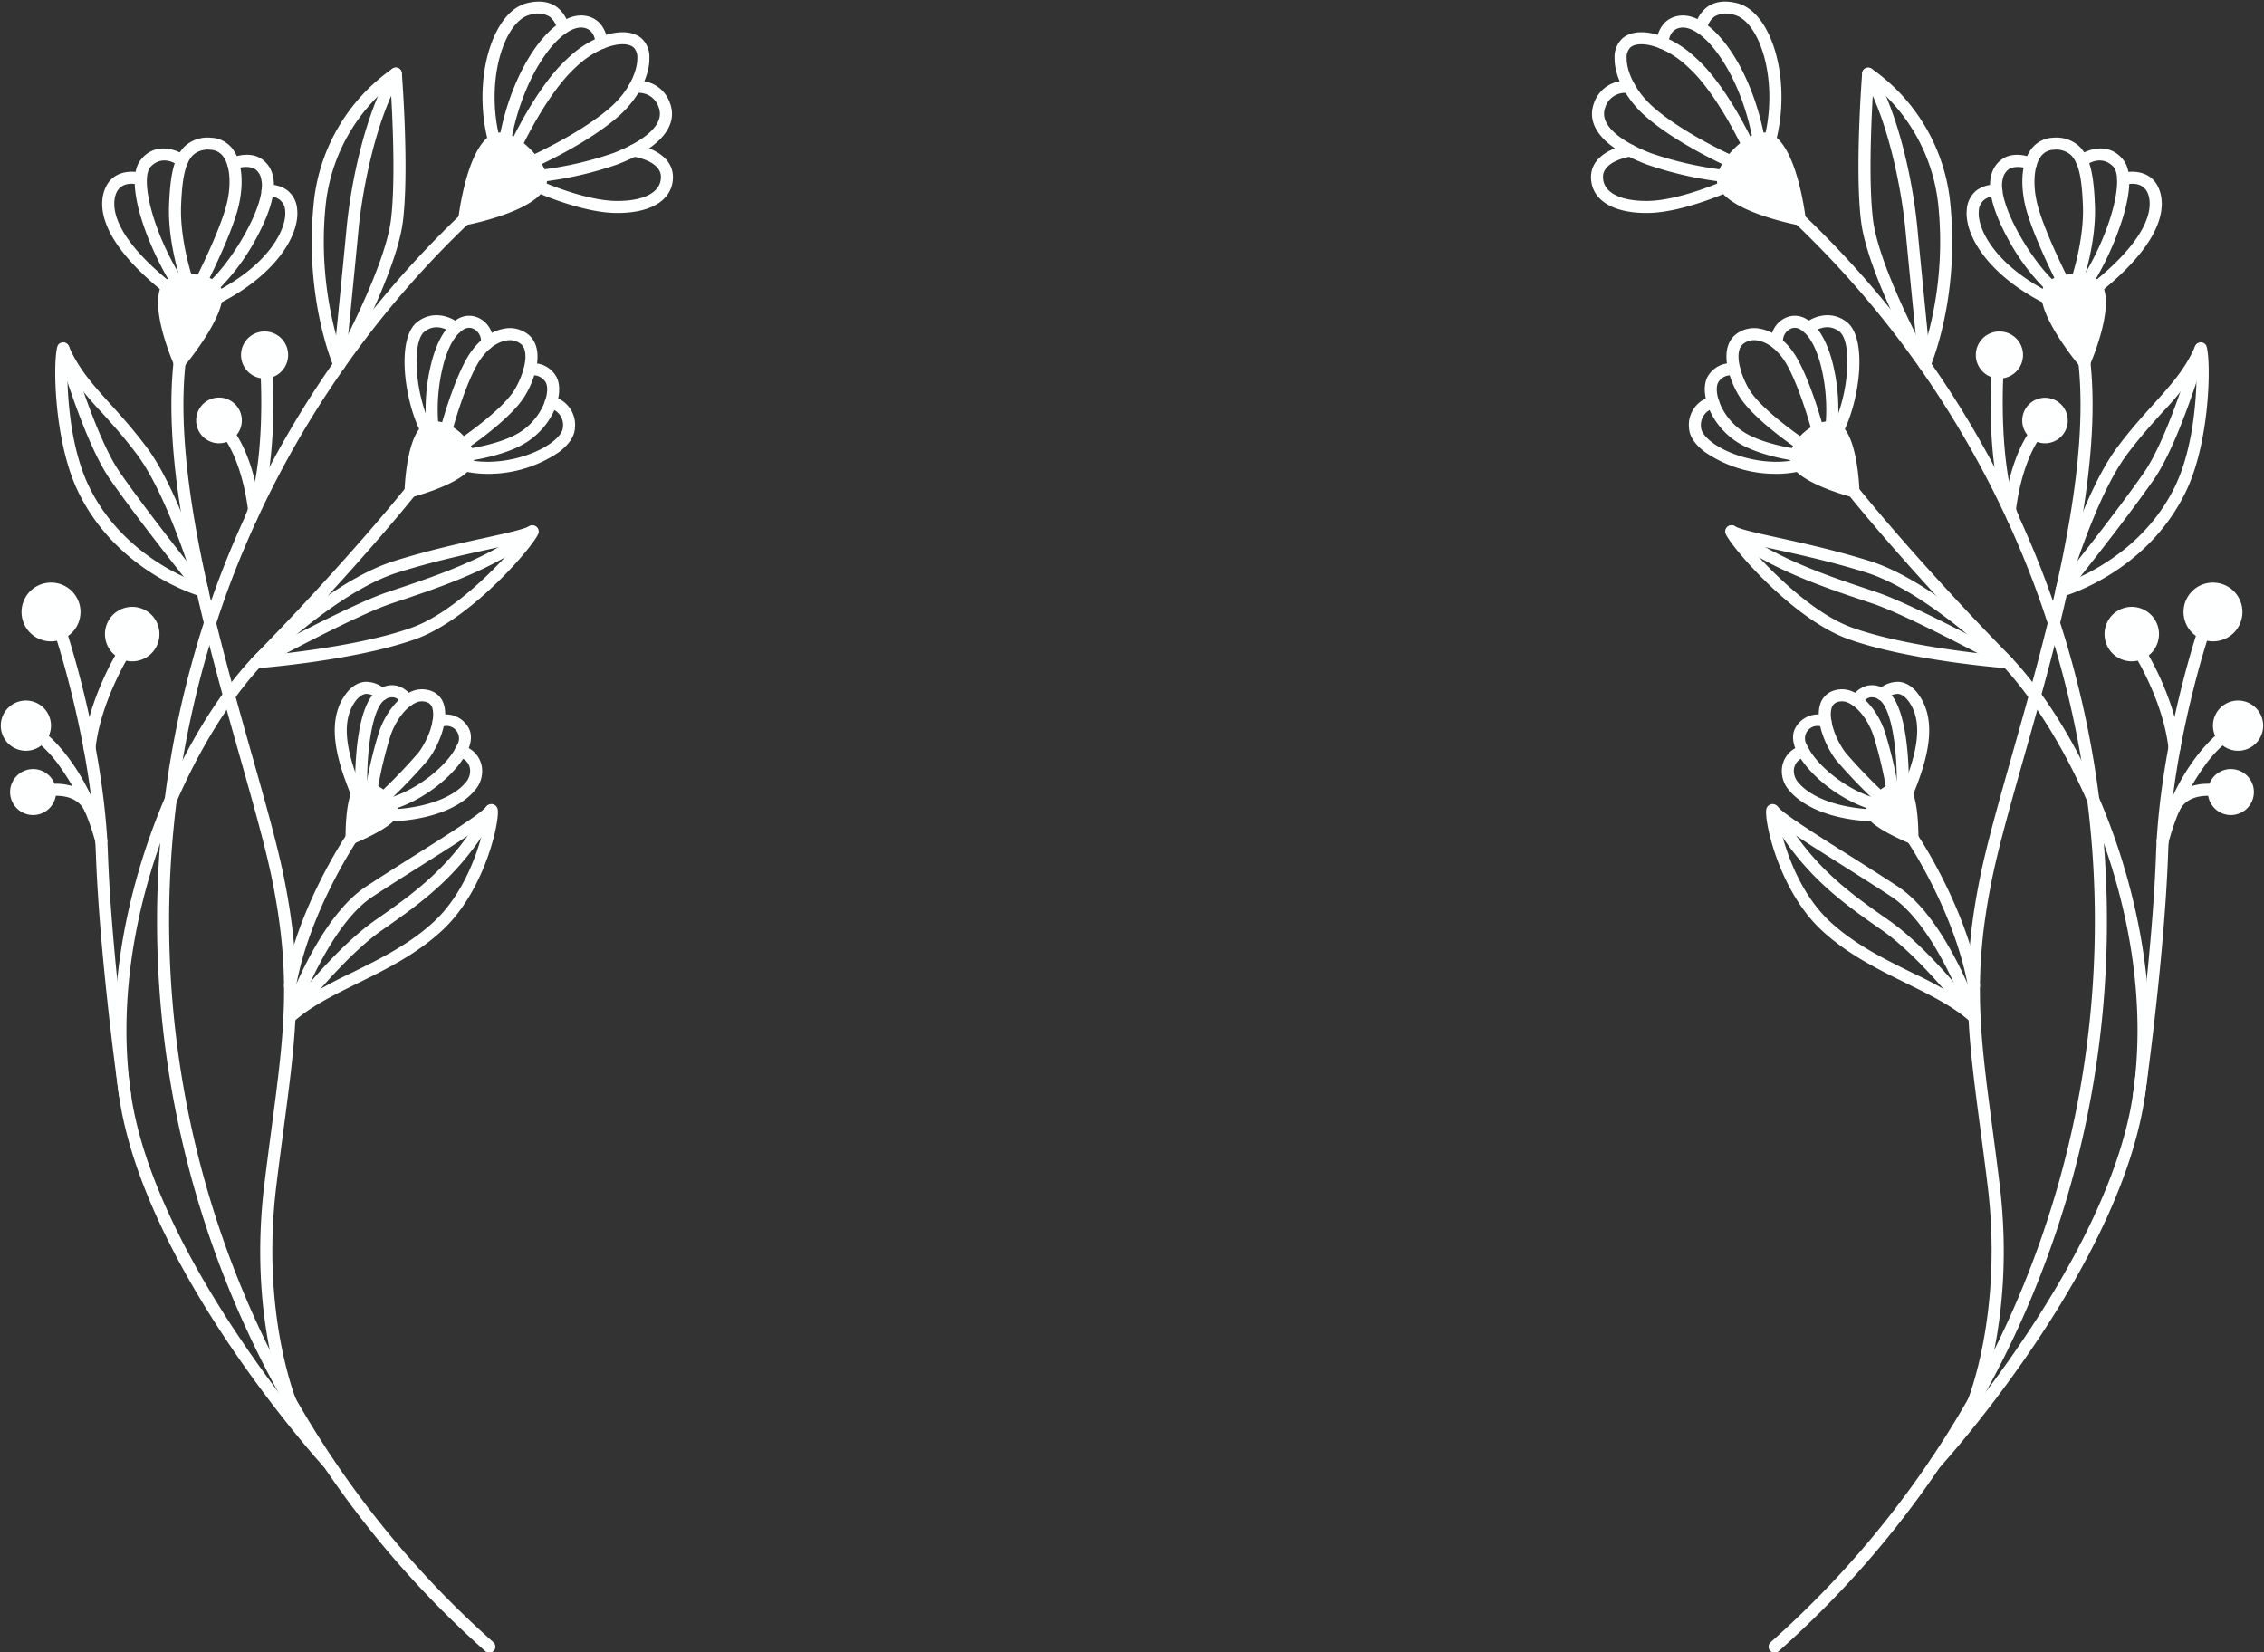 <?xml version="1.0" encoding="UTF-8" standalone="no"?><svg xmlns="http://www.w3.org/2000/svg" xmlns:xlink="http://www.w3.org/1999/xlink" data-name="Layer 1" fill="#feffff" height="362.9" preserveAspectRatio="xMidYMid meet" version="1" viewBox="1.2 71.0 497.3 362.9" width="497.3" zoomAndPan="magnify"><rect x="1.2" y="71.0" width="497.3" height="362.9" fill="#333333" stroke="none"/><g id="change1_1"><path d="M391.007,433.991a1.323,1.323,0,0,1-.878-2.314,211.654,211.654,0,0,0,57.777-232.584,213.5,213.5,0,0,0-52.3-78.956,1.323,1.323,0,1,1,1.826-1.916,216.15,216.15,0,0,1,52.955,79.94,214.306,214.306,0,0,1-58.5,235.5A1.322,1.322,0,0,1,391.007,433.991Z" fill="inherit"/></g><g id="change1_2"><path d="M434.568,380.517a1.325,1.325,0,0,1-1.22-1.837c.079-.188,7.868-19.167,4.455-47.207-.553-4.548-1.093-8.635-1.616-12.587-2.765-20.926-4.434-33.557-.06-55.184,1.446-7.151,4.026-16.266,7.012-26.82,7.7-27.221,17.289-61.1,14.6-86.13a1.324,1.324,0,0,1,2.632-.284c2.746,25.542-6.918,59.693-14.683,87.134-2.972,10.5-5.538,19.573-6.964,26.624-4.288,21.194-2.64,33.66.089,54.313.524,3.959,1.064,8.053,1.62,12.615,3.5,28.784-4.309,47.759-4.643,48.553A1.325,1.325,0,0,1,434.568,380.517Z" fill="inherit"/></g><g id="change1_3"><path d="M426.469,393.522a1.323,1.323,0,0,1-.98-2.212A261.472,261.472,0,0,0,445.671,365.1c9.471-14.027,21.335-34.765,24.076-53.9,5.572-38.9-13.9-78.9-29.512-94.869-20.612-21.09-32.839-36.453-32.96-36.606a1.323,1.323,0,1,1,2.074-1.644c.12.151,12.271,15.417,32.779,36.4,18.926,19.369,35.411,60.983,30.239,97.094-5.373,37.518-43.305,79.734-44.917,81.513A1.323,1.323,0,0,1,426.469,393.522Z" fill="inherit"/></g><g id="change1_4"><path d="M487.869,200.315a5.124,5.124,0,1,1-5.649,4.54A5.126,5.126,0,0,1,487.869,200.315Z" fill="inherit"/></g><g id="change1_5"><path d="M487.331,211.857a6.593,6.593,0,0,1-.713-.039A6.447,6.447,0,1,1,488.013,199h0a6.448,6.448,0,0,1-.682,12.858Zm-.019-10.249a3.8,3.8,0,0,0-.407,7.579,3.8,3.8,0,0,0,4.19-3.368,3.808,3.808,0,0,0-3.369-4.189h0A3.855,3.855,0,0,0,487.312,201.608Z" fill="inherit"/></g><g id="change1_6"><path d="M469.953,205.634a4.658,4.658,0,1,1-5.134,4.127A4.656,4.656,0,0,1,469.953,205.634Z" fill="inherit"/></g><g id="change1_7"><path d="M469.455,216.246a6.2,6.2,0,0,1-.65-.035,5.982,5.982,0,1,1,.65.035Zm-.011-9.317a3.347,3.347,0,1,0,.366.02h0A3.467,3.467,0,0,0,469.444,206.929Z" fill="inherit"/></g><g id="change1_8"><path d="M493.258,226.206a4.192,4.192,0,1,1-4.622,3.714A4.191,4.191,0,0,1,493.258,226.206Z" fill="inherit"/></g><g id="change1_9"><path d="M492.808,235.89a5.516,5.516,0,1,1,5.48-4.922A5.52,5.52,0,0,1,492.808,235.89Zm0-8.385a2.87,2.87,0,1,0,.313.017h0A2.731,2.731,0,0,0,492.8,227.505Z" fill="inherit"/></g><g id="change1_10"><path d="M491.623,241.256a3.727,3.727,0,1,1-4.108,3.3A3.728,3.728,0,0,1,491.623,241.256Z" fill="inherit"/></g><g id="change1_11"><path d="M491.224,250.013a5.055,5.055,0,0,1-5.024-5.6,5.05,5.05,0,0,1,5.567-4.475h0a5.051,5.051,0,0,1-.543,10.073Zm-.007-7.456a2.421,2.421,0,1,0,.264.015h0A2.35,2.35,0,0,0,491.217,242.557Z" fill="inherit"/></g><g id="change1_12"><path d="M440.78,145.148a3.839,3.839,0,1,1-4.23,3.4A3.836,3.836,0,0,1,440.78,145.148Z" fill="inherit"/></g><g id="change1_13"><path d="M440.375,154.128a5.413,5.413,0,0,1-.567-.03,5.163,5.163,0,0,1,1.115-10.266h0a5.163,5.163,0,0,1-.549,10.3Zm-.013-7.68a2.519,2.519,0,1,0,.276.015h0A2.58,2.58,0,0,0,440.362,146.448Z" fill="inherit"/></g><g id="change1_14"><path d="M450.787,159.659a3.7,3.7,0,1,1-4.075,3.277A3.694,3.694,0,0,1,450.787,159.659Z" fill="inherit"/></g><g id="change1_15"><path d="M450.4,168.358a4.857,4.857,0,0,1-.551-.03,5,5,0,1,1,.551.03Zm-.016-7.4a2.377,2.377,0,0,0-2.354,2.119,2.38,2.38,0,0,0,2.106,2.618,2.375,2.375,0,0,0,.512-4.722h0A2.3,2.3,0,0,0,450.381,160.96Z" fill="inherit"/></g><g id="change1_16"><path d="M459.053,150.61s5.273-12.154,2.7-16.5c-1.443-2.439-10.252-2.093-10.765,1.216C450.263,140.016,459.053,150.61,459.053,150.61Z" fill="inherit"/></g><g id="change1_17"><path d="M459.053,151.933a1.327,1.327,0,0,1-1.019-.478c-.938-1.131-9.146-11.2-8.353-16.329.28-1.81,2.033-3.154,4.808-3.689,3.141-.605,7.155-.109,8.4,2,2.835,4.786-2.058,16.391-2.625,17.7a1.32,1.32,0,0,1-1.214.8Zm-2.044-18.087a10.72,10.72,0,0,0-2.019.19c-1.494.288-2.6.9-2.694,1.5-.4,2.578,3.275,8.409,6.379,12.475,1.711-4.56,3.332-10.868,1.939-13.22C460.331,134.307,458.84,133.846,457.009,133.846Z" fill="inherit"/></g><g id="change1_18"><path d="M396.516,119.179s-1.672-14.271-6.533-17.4c-3.207-2.065-10.994,5.619-10.272,9.284C380.956,116.077,396.516,119.179,396.516,119.179Z" fill="inherit"/></g><g id="change1_19"><path d="M396.516,120.5a1.346,1.346,0,0,1-.259-.026c-2.735-.546-16.453-3.547-17.83-9.093-.006-.021-.01-.042-.015-.063-.591-3,2.681-7.333,6.053-9.622,2.458-1.67,4.673-2.036,6.235-1.031,2.3,1.483,4.207,5.067,5.654,10.653a63.96,63.96,0,0,1,1.477,7.7,1.324,1.324,0,0,1-1.315,1.478ZM381,110.779c.7,2.6,8.032,5.306,13.937,6.7-.736-4.585-2.6-12.609-5.674-14.586-.579-.372-1.878.018-3.315.994C382.977,105.908,380.762,109.345,381,110.779Z" fill="inherit"/></g><g id="change1_20"><path d="M408.312,178.9s-.347-10.769-3.471-13.432-10.641,3.718-8.9,7.159S408.312,178.9,408.312,178.9Z" fill="inherit"/></g><g id="change1_21"><path d="M408.312,180.225a1.326,1.326,0,0,1-.341-.045c-1.872-.5-11.305-3.178-13.213-6.954-1.29-2.551.673-5.689,3.19-7.667,2.858-2.247,5.9-2.676,7.753-1.095,3.468,2.957,3.9,13.233,3.933,14.4a1.322,1.322,0,0,1-1.322,1.366Zm-5.329-14.06a6.066,6.066,0,0,0-3.4,1.475c-1.848,1.453-2.953,3.423-2.463,4.392.878,1.739,5.758,3.827,9.764,5.078-.309-3.952-1.232-9.208-2.9-10.633A1.51,1.51,0,0,0,402.983,166.165Z" fill="inherit"/></g><g id="change1_22"><path d="M434.781,288.763a1.324,1.324,0,0,1-1.3-1.09c-2.937-16.384-13.2-31.718-13.3-31.871a1.323,1.323,0,1,1,2.193-1.482c.434.643,10.675,15.938,13.714,32.886a1.324,1.324,0,0,1-1.069,1.536A1.35,1.35,0,0,1,434.781,288.763Z" fill="inherit"/></g><g id="change1_23"><path d="M421.274,255.061s-.046-10.054-2.11-10.82c-2.516-.937-7.308,3.361-6.772,5.325S421.274,255.061,421.274,255.061Z" fill="inherit"/></g><g id="change1_24"><path d="M421.274,256.384a1.325,1.325,0,0,1-.516-.1c-3.338-1.414-9.029-4.12-9.643-6.366-.53-1.943,1.411-3.98,2.27-4.765,1.68-1.537,4.2-2.907,6.241-2.149,2.415.9,2.949,7.05,2.971,12.055a1.322,1.322,0,0,1-1.323,1.329Zm-7.6-7.174c.417.711,3.1,2.321,6.224,3.788-.165-3.628-.693-6.869-1.274-7.541a4.1,4.1,0,0,0-2.779,1.088A5.467,5.467,0,0,0,413.674,249.21Zm4.909-3.8Z" fill="inherit"/></g><g id="change1_25"><path d="M434.925,295.8a1.326,1.326,0,0,1-.9-.348c-3.63-3.331-8.668-5.816-14-8.446-6.391-3.152-13-6.411-18.652-11.647-9.624-8.913-12.836-24.723-12.159-26.765a1.413,1.413,0,0,1,1.19-.992,1.45,1.45,0,0,1,1.373.681c1.54,1.7,8.612,6.167,15.453,10.484,3.662,2.311,7.449,4.7,10.89,6.969,10.719,7.067,17.76,27.45,18.055,28.314a1.323,1.323,0,0,1-1.252,1.75ZM392.1,252c.975,4.871,4.129,14.986,11.078,21.422,5.37,4.973,11.8,8.146,18.023,11.214a95.136,95.136,0,0,1,10.77,5.878c-2.658-6.366-8.227-17.9-15.3-22.564-3.419-2.253-7.195-4.636-10.847-6.941C400.171,257.444,395.085,254.234,392.1,252Z" fill="inherit"/></g><g id="change1_26"><path d="M434.925,295.8a1.323,1.323,0,0,1-1.062-.532c-.1-.136-10.246-13.664-19.323-20-8.974-6.27-17.451-12.192-24.971-25.529a1.324,1.324,0,0,1,2.306-1.3c7.224,12.813,15.461,18.567,24.181,24.659,9.43,6.587,19.5,20.023,19.929,20.591a1.324,1.324,0,0,1-1.06,2.115Z" fill="inherit"/></g><g id="change1_27"><path d="M442.176,217.777c-.033,0-.067,0-.1,0-.881-.067-21.733-1.707-34.912-6.426-12.574-4.5-26.685-21.371-26.989-23.369a1.372,1.372,0,0,1,.526-1.327,1.4,1.4,0,0,1,1.448-.134,1.158,1.158,0,0,1,.1.054c1.218.7,5.065,1.541,9.519,2.521,5.646,1.241,12.672,2.786,20.145,5.129,14.164,4.44,30.5,20.609,31.193,21.295a1.323,1.323,0,0,1-.934,2.261ZM384.79,190.2c4.241,5.148,14.22,15.416,23.265,18.654,9.546,3.418,23.682,5.215,30.4,5.919-5.276-4.8-17.12-14.826-27.334-18.028-7.362-2.308-14.326-3.839-19.921-5.069C388.633,191.112,386.491,190.641,384.79,190.2Z" fill="inherit"/></g><g id="change1_28"><path d="M442.175,217.778a1.319,1.319,0,0,1-.631-.161c-.207-.112-20.762-11.261-28.87-14.009-.664-.225-1.368-.461-2.106-.708-8.586-2.874-21.562-7.217-29.823-14.167a1.323,1.323,0,1,1,1.7-2.025c7.876,6.625,20.564,10.872,28.961,13.682.74.248,1.447.485,2.115.711,8.322,2.821,28.432,13.727,29.284,14.19a1.324,1.324,0,0,1-.633,2.487Z" fill="inherit"/></g><g id="change1_29"><path d="M471.059,312.71a1.355,1.355,0,0,1-.189-.013,1.323,1.323,0,0,1-1.123-1.5c.042-.3,4.213-29.729,5.041-52.713.876-24.3,9.01-48.624,9.092-48.867a1.324,1.324,0,0,1,2.508.847c-.081.24-8.093,24.207-8.955,48.115-.833,23.126-5.023,52.7-5.066,52.992A1.323,1.323,0,0,1,471.059,312.71Z" fill="inherit"/></g><g id="change1_30"><path d="M476.246,257.028a1.3,1.3,0,0,1-.352-.048,1.322,1.322,0,0,1-.924-1.627c4.554-16.528,13.351-23.22,13.723-23.5a1.324,1.324,0,0,1,1.582,2.123,27.378,27.378,0,0,0-4.748,5.126,50.962,50.962,0,0,0-8,16.951A1.325,1.325,0,0,1,476.246,257.028Z" fill="inherit"/></g><g id="change1_31"><path d="M478.657,249.993a1.309,1.309,0,0,1-.536-.114,1.323,1.323,0,0,1-.673-1.746c2.136-4.816,7.656-5.3,10.275-4.882a1.323,1.323,0,0,1-.412,2.614c-.237-.037-5.6-.8-7.443,3.341A1.325,1.325,0,0,1,478.657,249.993Z" fill="inherit"/></g><g id="change1_32"><path d="M478.828,236.515a1.323,1.323,0,0,1-1.314-1.18c-1.105-10.141-7.2-20.039-7.259-20.138a1.323,1.323,0,0,1,2.248-1.4c.264.424,6.473,10.514,7.642,21.248a1.323,1.323,0,0,1-1.172,1.459A1.425,1.425,0,0,1,478.828,236.515Z" fill="inherit"/></g><g id="change1_33"><path d="M443.453,186.286a1.324,1.324,0,0,1-1.219-.808c-4.922-11.639-3.66-31.925-3.6-32.782a1.323,1.323,0,0,1,2.641.172c-.013.2-1.276,20.52,3.4,31.579a1.323,1.323,0,0,1-.7,1.734A1.3,1.3,0,0,1,443.453,186.286Z" fill="inherit"/></g><g id="change1_34"><path d="M442.686,184.24a1.412,1.412,0,0,1-.17-.011,1.324,1.324,0,0,1-1.144-1.481c1.535-11.98,5.709-17.045,5.886-17.255a1.323,1.323,0,0,1,2.026,1.7c-.063.076-3.867,4.809-5.287,15.889A1.324,1.324,0,0,1,442.686,184.24Z" fill="inherit"/></g><g id="change1_35"><path d="M454.021,202.043a1.324,1.324,0,0,1-1.272-1.691c.248-.86,6.159-21.193,13.446-31,2.829-3.812,5.581-6.861,8.008-9.551,3.763-4.17,7.014-7.774,9.117-12.637a1.36,1.36,0,0,1,2.381-.444c1.2,1.55,1.29,20.572-4.362,32.254-8.541,17.66-26.212,22.809-26.96,23.02A1.328,1.328,0,0,1,454.021,202.043Zm29.671-49.882a65.409,65.409,0,0,1-7.524,9.412c-2.388,2.646-5.094,5.645-7.848,9.356-5.538,7.453-10.429,21.856-12.26,27.652,5.022-2.031,16.692-7.932,22.9-20.761C482.982,169.5,483.739,158.211,483.692,152.161Z" fill="inherit"/></g><g id="change1_36"><path d="M454.02,202.043a1.324,1.324,0,0,1-1.029-2.155c.122-.152,12.345-15.314,19.143-25.091,5.464-7.86,11.1-27.343,11.157-27.539a1.323,1.323,0,0,1,2.544.731c-.234.817-5.815,20.1-11.528,28.318-6.852,9.856-19.133,25.09-19.256,25.243A1.323,1.323,0,0,1,454.02,202.043Z" fill="inherit"/></g><g id="change1_37"><path d="M423.979,152.37a1.322,1.322,0,0,1-1.158-.683c-.466-.843-11.428-20.775-12.83-32.1-1.384-11.2.172-31.657.239-32.522a1.323,1.323,0,0,1,2.011-1.026,40.875,40.875,0,0,1,17.4,30.184c1.946,20.188-4.182,34.736-4.444,35.345a1.324,1.324,0,0,1-1.151.8C424.022,152.37,424,152.37,423.979,152.37ZM412.705,89.648c-.371,5.808-1.167,20.874-.087,29.615,1.05,8.485,8.088,22.7,11.127,28.529A79.375,79.375,0,0,0,427,116.478,39.241,39.241,0,0,0,412.705,89.648Z" fill="inherit"/></g><g id="change1_38"><path d="M423.977,152.37a1.323,1.323,0,0,1-1.315-1.192c-.021-.211-2.122-21.259-2.918-29.7-.741-7.85-3.542-23.77-9.336-33.637a1.324,1.324,0,0,1,2.283-1.34c5.637,9.6,8.742,24.708,9.689,34.729.794,8.436,2.895,29.476,2.916,29.688a1.324,1.324,0,0,1-1.186,1.449C424.066,152.368,424.021,152.37,423.977,152.37Z" fill="inherit"/></g><g id="change1_39"><path d="M396.851,169.9a1.32,1.32,0,0,1-.735-.224c-.4-.268-9.872-6.638-12.957-11.773a20.182,20.182,0,0,1-2.562-6.651c-.645-3.757.6-5.721,1.756-6.707a6.512,6.512,0,0,1,5.514-1.337c3.2.589,6.212,3.081,8.27,6.838,3.105,5.664,5.532,14.748,5.634,15.131a1.323,1.323,0,1,1-2.558.679c-.024-.091-2.448-9.158-5.4-14.538-1.675-3.056-4.017-5.063-6.429-5.506a3.907,3.907,0,0,0-3.317.748c-2.115,1.8-.479,6.921,1.359,9.981,2.779,4.627,12.065,10.873,12.159,10.935a1.324,1.324,0,0,1-.737,2.424Z" fill="inherit"/></g><g id="change1_40"><path d="M403.484,166.193a1.415,1.415,0,0,1-.171-.011,1.324,1.324,0,0,1-1.144-1.481,39.681,39.681,0,0,0-1.095-13.743c-1.441-5.272-3.39-7.025-4.424-7.6a2.29,2.29,0,0,0-1.775-.286,2.929,2.929,0,0,0-2.008,3.206,1.324,1.324,0,0,1-2.628.318,5.532,5.532,0,0,1,3.884-6.062,4.873,4.873,0,0,1,3.814.511c1.707.95,4.079,3.32,5.691,9.216a41.667,41.667,0,0,1,1.166,14.778A1.322,1.322,0,0,1,403.484,166.193Z" fill="inherit"/></g><g id="change1_41"><path d="M395.741,172.223a1.348,1.348,0,0,1-.167-.01c-.336-.043-8.266-1.076-13.026-4.265-5.67-3.794-8.032-10.541-6.355-14.038a5.8,5.8,0,0,1,6.184-3.044,1.324,1.324,0,0,1-.448,2.609,3.158,3.158,0,0,0-3.35,1.579c-1.031,2.151.8,7.588,5.442,10.694,4.237,2.84,11.809,3.829,11.885,3.839a1.323,1.323,0,0,1-.165,2.636Z" fill="inherit"/></g><g id="change1_42"><path d="M391.327,175.075a27.5,27.5,0,0,1-15.581-4.756c-2.208-1.651-3.431-3.465-3.538-5.244a6.416,6.416,0,0,1,5.036-7.016,1.323,1.323,0,0,1,.506,2.6,3.786,3.786,0,0,0-2.9,4.26c.057.949.962,2.146,2.481,3.283,3.975,2.973,11.874,5.287,18.69,3.717a1.324,1.324,0,1,1,.594,2.58A23.592,23.592,0,0,1,391.327,175.075Z" fill="inherit"/></g><g id="change1_43"><path d="M404.84,166.794a1.324,1.324,0,0,1-1.173-1.935c3.637-6.99,4.5-18.8,1.541-21.06-2.879-2.2-5.781.178-5.9.28a1.323,1.323,0,0,1-1.7-2.03c1.6-1.335,5.574-3.129,9.208-.354,4.7,3.587,2.877,17.322-.8,24.386A1.324,1.324,0,0,1,404.84,166.794Z" fill="inherit"/></g><g id="change1_44"><path d="M381.423,107.793a1.328,1.328,0,0,1-.54-.115c-.467-.209-11.527-5.187-18.312-11.194-4.137-3.66-6.773-8.667-6.715-12.754a5.542,5.542,0,0,1,1.767-4.345c3.427-2.864,10.706-.859,16.225,4.468,6.631,5.988,12.227,17.945,12.463,18.451a1.324,1.324,0,1,1-2.4,1.115c-.055-.119-5.607-11.977-11.868-17.632-4.781-4.613-10.649-6.1-12.721-4.371a3.081,3.081,0,0,0-.818,2.351c-.039,2.745,1.746,7.128,5.823,10.735,6.484,5.741,17.526,10.71,17.637,10.759a1.323,1.323,0,0,1-.54,2.532Z" fill="inherit"/></g><g id="change1_45"><path d="M379.8,110.952a1.158,1.158,0,0,1-.144-.008,78.649,78.649,0,0,1-16.759-3.828c-9.171-3.479-13.4-8.345-11.607-13.35a7.22,7.22,0,0,1,8.021-4.923,1.324,1.324,0,0,1-.455,2.608,4.562,4.562,0,0,0-5.075,3.209c-1.806,5.037,7.239,8.914,10.055,9.982a77.41,77.41,0,0,0,16.1,3.671,1.323,1.323,0,0,1-.141,2.639Z" fill="inherit"/></g><g id="change1_46"><path d="M362.84,117.778c-7.261,0-11.791-2.733-12.149-7.358-.4-5.188,5.351-7.285,8.447-7.668a1.323,1.323,0,0,1,.328,2.626h0a12.535,12.535,0,0,0-3.439,1.043c-2.882,1.407-2.743,3.2-2.7,3.795.246,3.163,3.964,5,9.9,4.913,6.831-.1,16.265-4.274,16.36-4.316a1.323,1.323,0,0,1,1.079,2.417c-.405.181-10.021,4.439-17.4,4.545Z" fill="inherit"/></g><g id="change1_47"><path d="M387.515,102.958a1.323,1.323,0,0,1-1.3-1.087C383.522,87.08,375.28,76.224,370.258,77.1c-2.4.417-2.553,3.071-2.563,3.372a1.34,1.34,0,0,1-1.359,1.283,1.32,1.32,0,0,1-1.288-1.347c.038-1.766,1.08-5.276,4.757-5.915,7.276-1.265,16.174,11.305,19.014,26.907a1.323,1.323,0,0,1-1.065,1.539A1.3,1.3,0,0,1,387.515,102.958Z" fill="inherit"/></g><g id="change1_48"><path d="M389.984,103.1a1.323,1.323,0,0,1-1.28-1.662c2.114-7.974,1.233-17.522-2.14-23.218-1.3-2.191-2.836-3.559-4.448-3.958a5.3,5.3,0,0,0-4.292.36,4.352,4.352,0,0,0-1.664,2.7,1.324,1.324,0,0,1-2.623-.357,7.01,7.01,0,0,1,2.777-4.517c1.676-1.143,3.843-1.4,6.436-.756,2.318.573,4.424,2.363,6.091,5.178,3.765,6.357,4.739,16.5,2.422,25.245A1.324,1.324,0,0,1,389.984,103.1Z" fill="inherit"/></g><g id="change1_49"><path d="M454.327,134.15a1.32,1.32,0,0,1-1.179-.721c-.2-.4-5.008-9.824-6.808-16.185-1.18-4.173-1.556-9.868.925-13.338a6.213,6.213,0,0,1,4.879-2.658,7.443,7.443,0,0,1,5.627,1.759c2.656,2.418,3.344,6.789,3.594,13.059.322,8.065-2.538,16.54-2.66,16.9a1.324,1.324,0,0,1-2.5-.856c.028-.082,2.822-8.374,2.521-15.936-.217-5.431-.765-9.416-2.732-11.207a4.849,4.849,0,0,0-3.7-1.073,3.561,3.561,0,0,0-2.868,1.554c-1.57,2.2-1.784,6.648-.531,11.079,1.727,6.107,6.568,15.6,6.617,15.7a1.323,1.323,0,0,1-1.177,1.926Z" fill="inherit"/></g><g id="change1_50"><path d="M459.671,134.173a1.324,1.324,0,0,1-1.123-2.023c6.5-10.434,9.081-21.677,6.971-24.386-.246-.316-2.511-3.007-6.282-.381a1.324,1.324,0,0,1-1.524-2.165c2.047-1.447,6.749-3.118,9.895.919,1.765,2.268,1.737,6.5-.085,12.572a65.217,65.217,0,0,1-6.728,14.84A1.322,1.322,0,0,1,459.671,134.173Z" fill="inherit"/></g><g id="change1_51"><path d="M451.783,135.311a1.319,1.319,0,0,1-.879-.334,47.5,47.5,0,0,1-8.8-11.815c-1.75-3.228-4.542-9.25-3.591-13.305a5.964,5.964,0,0,1,3.078-4.282c2.776-1.366,6.091.107,6.231.17a1.323,1.323,0,0,1-1.088,2.413,5.416,5.416,0,0,0-3.982-.2,3.431,3.431,0,0,0-1.662,2.507c-1.226,5.227,6.323,17.873,11.569,22.538a1.323,1.323,0,0,1-.88,2.312Z" fill="inherit"/></g><g id="change1_52"><path d="M450.987,137.833a1.318,1.318,0,0,1-.593-.141c-12.654-6.362-17.772-15.2-17.172-20.724a5.84,5.84,0,0,1,2.1-4.123,6.571,6.571,0,0,1,4.566-1.254,1.323,1.323,0,0,1-.306,2.629,3.2,3.2,0,0,0-3.724,3.034c-.421,3.874,3.421,11.885,15.73,18.073a1.324,1.324,0,0,1-.6,2.506Z" fill="inherit"/></g><g id="change1_53"><path d="M461.754,135.435a1.323,1.323,0,0,1-.831-2.354c13.507-10.871,12.954-17.281,12.088-19.532-1.191-3.105-4.9-2.007-5.057-1.96a1.323,1.323,0,1,1-.777-2.53c2.151-.659,6.651-.767,8.305,3.541,1.333,3.469,1.43,11.011-12.9,22.542A1.319,1.319,0,0,1,461.754,135.435Z" fill="inherit"/></g><g id="change1_54"><path d="M414.232,247.5a1.324,1.324,0,0,1-.911-.362,117.1,117.1,0,0,1-8.811-9.187c-2.444-3.216-4.527-8.519-3.573-12.012a4.524,4.524,0,0,1,2.692-3.138,5.836,5.836,0,0,1,4.717.174c2.8,1.273,5.5,4.7,6.875,8.736a95.377,95.377,0,0,1,2.982,12.508,1.323,1.323,0,1,1-2.61.437,94.782,94.782,0,0,0-2.877-12.088c-1.137-3.327-3.334-6.213-5.466-7.184a3.175,3.175,0,0,0-2.621-.132,1.9,1.9,0,0,0-1.139,1.384c-.62,2.271.783,6.629,3.128,9.713a117.3,117.3,0,0,0,8.524,8.867,1.323,1.323,0,0,1-.91,2.284Z" fill="inherit"/></g><g id="change1_55"><path d="M412.968,248.956a1.3,1.3,0,0,1-.362-.051c-7.873-2.234-14.9-8.573-16.9-13.164-1-2.307-.665-3.861-.2-4.759a5.693,5.693,0,0,1,7.122-2.691,1.323,1.323,0,0,1-.895,2.491,2.731,2.731,0,0,0-3.6,3.9c1.765,4.056,8.291,9.715,15.195,11.674a1.324,1.324,0,0,1-.361,2.6Z" fill="inherit"/></g><g id="change1_56"><path d="M412.7,251.429h-.062c-11.937-.539-16.8-4.887-18.338-6.732a6.342,6.342,0,0,1-1.7-4.809,5.718,5.718,0,0,1,4.541-5.163,1.324,1.324,0,0,1,.384,2.619,3.055,3.055,0,0,0-2.3,2.9A3.87,3.87,0,0,0,396.335,243c1.024,1.228,5.234,5.276,16.425,5.782a1.323,1.323,0,0,1-.058,2.645Z" fill="inherit"/></g><g id="change1_57"><path d="M419.165,245.564h-.019a1.324,1.324,0,0,1-1.305-1.342c.142-10.011-1.467-18.057-3.913-19.568a2.646,2.646,0,0,0-2.061-.471,3.165,3.165,0,0,0-1.691,1.369,1.323,1.323,0,0,1-2.312-1.288,5.754,5.754,0,0,1,3.316-2.637,5.186,5.186,0,0,1,4.139.775c5.039,3.113,5.23,17.517,5.169,21.857A1.323,1.323,0,0,1,419.165,245.564Z" fill="inherit"/></g><g id="change1_58"><path d="M420.061,246.7a1.325,1.325,0,0,1-1.224-1.827c2.763-6.72,5.156-14.272,1.948-19.334-.844-1.33-1.742-2.055-2.669-2.151a3.611,3.611,0,0,0-2.539,1.061,1.323,1.323,0,0,1-1.912-1.83,6.26,6.26,0,0,1,4.695-1.867c1.785.175,3.353,1.308,4.661,3.37,3.853,6.081,1.285,14.411-1.736,21.757A1.324,1.324,0,0,1,420.061,246.7Z" fill="inherit"/></g><g id="change1_59"><path d="M108.687,433.991a1.319,1.319,0,0,1-.877-.333,214.309,214.309,0,0,1-58.5-235.5,216.168,216.168,0,0,1,52.954-79.94,1.323,1.323,0,1,1,1.826,1.916,213.509,213.509,0,0,0-52.3,78.956,211.662,211.662,0,0,0,57.778,232.584,1.323,1.323,0,0,1-.878,2.314Z" fill="inherit"/></g><g id="change1_60"><path d="M65.127,380.517a1.324,1.324,0,0,1-1.22-.81c-.335-.794-8.147-19.769-4.644-48.553.555-4.561,1.1-8.654,1.619-12.613,2.73-20.654,4.378-33.12.091-54.315-1.426-7.051-3.993-16.12-6.964-26.622-7.766-27.442-17.43-61.594-14.683-87.136a1.324,1.324,0,1,1,2.632.284c-2.692,25.031,6.894,58.909,14.6,86.131,2.987,10.554,5.566,19.669,7.012,26.819,4.375,21.628,2.705,34.259-.06,55.186-.523,3.952-1.063,8.038-1.616,12.585-3.419,28.092,4.376,47.019,4.455,47.207a1.324,1.324,0,0,1-1.219,1.837Z" fill="inherit"/></g><g id="change1_61"><path d="M73.226,393.522a1.32,1.32,0,0,1-.981-.435c-1.612-1.779-39.545-43.995-44.918-81.513-5.172-36.112,11.314-77.725,30.239-97.094,20.507-20.983,32.659-36.249,32.78-36.4a1.323,1.323,0,0,1,2.073,1.645c-.121.153-12.349,15.516-32.96,36.606C43.851,232.3,24.376,272.3,29.947,311.2c2.742,19.148,14.618,39.9,24.1,53.934A260.946,260.946,0,0,0,74.206,391.31a1.324,1.324,0,0,1-.98,2.212Z" fill="inherit"/></g><g id="change1_62"><path d="M11.824,200.315a5.124,5.124,0,1,0,5.648,4.54A5.124,5.124,0,0,0,11.824,200.315Z" fill="inherit"/></g><g id="change1_63"><path d="M12.361,211.858A6.448,6.448,0,0,1,11.681,199h0a6.448,6.448,0,1,1,1.393,12.82A6.579,6.579,0,0,1,12.361,211.858Zm-.393-10.228a3.8,3.8,0,1,0,2.792.817,3.782,3.782,0,0,0-2.792-.817Z" fill="inherit"/></g><g id="change1_64"><path d="M29.741,205.634a4.658,4.658,0,1,0,5.134,4.127A4.656,4.656,0,0,0,29.741,205.634Z" fill="inherit"/></g><g id="change1_65"><path d="M30.232,216.246a5.981,5.981,0,0,1-.634-11.928h0a5.981,5.981,0,1,1,1.29,11.893A6.282,6.282,0,0,1,30.232,216.246Zm.018-9.317a3.482,3.482,0,0,0-.366.02h0a3.321,3.321,0,1,0,.366-.02Zm-.509-1.3h0Z" fill="inherit"/></g><g id="change1_66"><path d="M6.436,226.206a4.192,4.192,0,1,0,4.622,3.714A4.191,4.191,0,0,0,6.436,226.206Z" fill="inherit"/></g><g id="change1_67"><path d="M6.887,235.89a5.516,5.516,0,0,1-.593-11h0a5.516,5.516,0,1,1,.594,11Zm.007-8.385a2.8,2.8,0,0,0-.315.017h0a2.868,2.868,0,1,0,.315-.017Zm-.458-1.3h0Z" fill="inherit"/></g><g id="change1_68"><path d="M8.07,241.256a3.727,3.727,0,1,0,4.109,3.3A3.728,3.728,0,0,0,8.07,241.256Z" fill="inherit"/></g><g id="change1_69"><path d="M8.47,250.013a5.051,5.051,0,0,1-.542-10.073h0a5.051,5.051,0,1,1,.542,10.073Zm-.256-7.441a2.4,2.4,0,1,0,2.649,2.128,2.386,2.386,0,0,0-2.649-2.128Z" fill="inherit"/></g><g id="change1_70"><path d="M58.914,145.148a3.839,3.839,0,1,0,4.23,3.4A3.837,3.837,0,0,0,58.914,145.148Z" fill="inherit"/></g><g id="change1_71"><path d="M59.32,154.129a5.164,5.164,0,0,1-.549-10.3h0A5.163,5.163,0,0,1,59.886,154.1,5.382,5.382,0,0,1,59.32,154.129Zm-.263-7.666a2.516,2.516,0,0,0-1.3,4.462,2.515,2.515,0,1,0,1.3-4.462Z" fill="inherit"/></g><g id="change1_72"><path d="M48.906,159.659a3.7,3.7,0,1,0,4.076,3.277A3.7,3.7,0,0,0,48.906,159.659Z" fill="inherit"/></g><g id="change1_73"><path d="M49.3,168.358a5.022,5.022,0,0,1-.541-10.014h0a5.02,5.02,0,0,1,5.535,4.449,5.025,5.025,0,0,1-4.994,5.565Zm.008-7.4a2.3,2.3,0,0,0-.261.015h0a2.352,2.352,0,1,0,.263-.015Zm-.405-1.3h0Z" fill="inherit"/></g><g id="change1_74"><path d="M40.642,150.61s-5.274-12.154-2.7-16.5c1.442-2.439,10.25-2.093,10.763,1.216C49.431,140.016,40.642,150.61,40.642,150.61Z" fill="inherit"/></g><g id="change1_75"><path d="M40.642,151.933a1.292,1.292,0,0,1-.186-.013,1.321,1.321,0,0,1-1.027-.783c-.568-1.308-5.463-12.913-2.625-17.7,1.246-2.109,5.258-2.605,8.4-2,2.777.534,4.53,1.878,4.811,3.688.794,5.129-7.413,15.2-8.352,16.33A1.326,1.326,0,0,1,40.642,151.933Zm2.042-18.087c-1.83,0-3.319.461-3.6.939-1.4,2.356.226,8.663,1.938,13.222,3.1-4.066,6.776-9.9,6.377-12.476-.092-.593-1.2-1.207-2.695-1.5A10.71,10.71,0,0,0,42.684,133.846Z" fill="inherit"/></g><g id="change1_76"><path d="M103.177,119.179s1.673-14.271,6.534-17.4c3.206-2.065,10.994,5.619,10.271,9.284C118.738,116.077,103.177,119.179,103.177,119.179Z" fill="inherit"/></g><g id="change1_77"><path d="M103.177,120.5a1.322,1.322,0,0,1-1.314-1.478,63.732,63.732,0,0,1,1.477-7.7c1.448-5.586,3.351-9.17,5.655-10.653,1.56-1.006,3.776-.639,6.236,1.032,3.371,2.29,6.642,6.619,6.049,9.621,0,.021-.008.042-.013.063-1.376,5.546-15.095,8.547-17.832,9.093A1.32,1.32,0,0,1,103.177,120.5Zm7.813-17.748a1.027,1.027,0,0,0-.562.138c-3.075,1.978-4.94,10-5.675,14.587,5.905-1.4,13.234-4.1,13.936-6.7.243-1.433-1.972-4.87-4.946-6.89A5.6,5.6,0,0,0,110.99,102.755Z" fill="inherit"/></g><g id="change1_78"><path d="M91.382,178.9s.347-10.769,3.471-13.432,10.641,3.718,8.9,7.159S91.382,178.9,91.382,178.9Z" fill="inherit"/></g><g id="change1_79"><path d="M91.383,180.225a1.322,1.322,0,0,1-1.323-1.366c.037-1.162.465-11.438,3.934-14.4,1.851-1.58,4.894-1.151,7.752,1.1,2.517,1.979,4.479,5.116,3.19,7.667C103.027,177,93.6,179.682,91.724,180.18A1.331,1.331,0,0,1,91.383,180.225Zm5.328-14.061a1.505,1.505,0,0,0-1,.313c-1.674,1.427-2.595,6.681-2.9,10.632,4.006-1.252,8.887-3.34,9.765-5.077.49-.969-.615-2.939-2.463-4.392A6.078,6.078,0,0,0,96.711,166.164Z" fill="inherit"/></g><g id="change1_80"><path d="M64.914,288.763a1.353,1.353,0,0,1-.236-.021,1.324,1.324,0,0,1-1.069-1.536c3.041-16.948,13.28-32.243,13.714-32.886a1.324,1.324,0,1,1,2.194,1.482c-.1.153-10.363,15.487-13.3,31.871A1.324,1.324,0,0,1,64.914,288.763Z" fill="inherit"/></g><g id="change1_81"><path d="M78.42,255.061s.046-10.054,2.109-10.82c2.517-.937,7.309,3.361,6.773,5.325S78.42,255.061,78.42,255.061Z" fill="inherit"/></g><g id="change1_82"><path d="M78.42,256.384a1.322,1.322,0,0,1-1.323-1.329c.022-5,.556-11.158,2.971-12.055,2.04-.759,4.561.613,6.241,2.149.86.786,2.8,2.823,2.269,4.766-.616,2.245-6.305,4.951-9.642,6.365A1.325,1.325,0,0,1,78.42,256.384Zm2.65-10.927c-.582.673-1.11,3.914-1.274,7.54,3.125-1.466,5.806-3.077,6.224-3.787a5.461,5.461,0,0,0-2.17-2.664A4.09,4.09,0,0,0,81.07,245.457Z" fill="inherit"/></g><g id="change1_83"><path d="M64.77,295.8a1.323,1.323,0,0,1-1.253-1.75c.295-.864,7.336-21.247,18.053-28.314,3.44-2.266,7.224-4.654,10.884-6.964,6.845-4.32,13.92-8.784,15.461-10.489a1.445,1.445,0,0,1,1.375-.681,1.414,1.414,0,0,1,1.189.993c.676,2.042-2.537,17.852-12.16,26.764-5.653,5.236-12.261,8.5-18.652,11.646-5.334,2.631-10.372,5.116-14,8.447A1.323,1.323,0,0,1,64.77,295.8ZM107.6,252c-2.99,2.237-8.08,5.448-13.732,9.015-3.649,2.3-7.423,4.684-10.84,6.936-7.08,4.668-12.646,16.2-15.3,22.565A95.226,95.226,0,0,1,78.5,284.635c6.221-3.068,12.653-6.241,18.024-11.214C103.471,266.984,106.625,256.869,107.6,252Z" fill="inherit"/></g><g id="change1_84"><path d="M64.769,295.8a1.324,1.324,0,0,1-1.06-2.115c.425-.568,10.5-14,19.93-20.591,8.72-6.092,16.956-11.846,24.181-24.659a1.323,1.323,0,0,1,2.305,1.3c-7.52,13.337-16,19.259-24.971,25.529-9.077,6.34-19.222,19.868-19.323,20A1.322,1.322,0,0,1,64.769,295.8Z" fill="inherit"/></g><g id="change1_85"><path d="M57.518,217.777a1.323,1.323,0,0,1-.933-2.261c.688-.686,17.028-16.855,31.192-21.295,7.474-2.344,14.5-3.888,20.146-5.13,4.453-.979,8.3-1.824,9.519-2.52a1.04,1.04,0,0,1,.105-.054,1.4,1.4,0,0,1,1.448.134,1.378,1.378,0,0,1,.526,1.327c-.305,2-14.416,18.868-26.99,23.369-13.177,4.719-34.03,6.359-34.911,6.426C57.585,217.776,57.551,217.777,57.518,217.777ZM114.9,190.2c-1.7.439-3.842.91-6.413,1.475-5.595,1.231-12.559,2.762-19.922,5.07-10.214,3.2-22.057,13.223-27.334,18.027,6.724-.7,20.864-2.5,30.4-5.918C100.684,205.617,110.663,195.349,114.9,190.2Z" fill="inherit"/></g><g id="change1_86"><path d="M57.519,217.778a1.324,1.324,0,0,1-.633-2.487c.852-.463,20.963-11.369,29.284-14.19.669-.226,1.378-.464,2.12-.712,8.395-2.81,21.082-7.057,28.956-13.681a1.323,1.323,0,0,1,1.7,2.025c-8.26,6.949-21.235,11.292-29.82,14.166-.739.247-1.444.483-2.11.709-8.108,2.748-28.663,13.9-28.87,14.009A1.316,1.316,0,0,1,57.519,217.778Z" fill="inherit"/></g><g id="change1_87"><path d="M28.635,312.71a1.323,1.323,0,0,1-1.308-1.136c-.042-.3-4.232-29.866-5.066-52.992-.862-23.908-8.874-47.875-8.955-48.115a1.324,1.324,0,0,1,2.508-.847c.082.243,8.216,24.563,9.092,48.867.83,22.988,5,52.418,5.041,52.713a1.323,1.323,0,0,1-1.123,1.5A1.344,1.344,0,0,1,28.635,312.71Z" fill="inherit"/></g><g id="change1_88"><path d="M23.448,257.028a1.323,1.323,0,0,1-1.275-.972,50.96,50.96,0,0,0-8.006-16.951,27.305,27.305,0,0,0-4.748-5.126A1.324,1.324,0,0,1,11,231.856c.372.277,9.169,6.969,13.723,23.5a1.322,1.322,0,0,1-.924,1.627A1.3,1.3,0,0,1,23.448,257.028Z" fill="inherit"/></g><g id="change1_89"><path d="M21.037,249.993a1.323,1.323,0,0,1-1.21-.787c-1.84-4.149-7.217-3.376-7.444-3.341a1.323,1.323,0,0,1-.412-2.614c2.622-.416,8.139.067,10.275,4.882a1.322,1.322,0,0,1-.673,1.746A1.309,1.309,0,0,1,21.037,249.993Z" fill="inherit"/></g><g id="change1_90"><path d="M20.867,236.515a1.409,1.409,0,0,1-.145-.008,1.323,1.323,0,0,1-1.173-1.459c1.169-10.734,7.379-20.824,7.642-21.248a1.323,1.323,0,0,1,2.248,1.4c-.061.1-6.157,10.015-7.259,20.138A1.322,1.322,0,0,1,20.867,236.515Z" fill="inherit"/></g><g id="change1_91"><path d="M56.24,186.286a1.3,1.3,0,0,1-.514-.1,1.322,1.322,0,0,1-.7-1.734c4.68-11.067,3.414-31.375,3.4-31.579a1.323,1.323,0,1,1,2.641-.172c.056.858,1.318,21.143-3.6,32.782A1.324,1.324,0,0,1,56.24,186.286Z" fill="inherit"/></g><g id="change1_92"><path d="M57.008,184.24a1.324,1.324,0,0,1-1.311-1.155c-1.424-11.116-5.249-15.844-5.287-15.89a1.323,1.323,0,0,1,2.026-1.7c.177.21,4.352,5.275,5.886,17.255a1.323,1.323,0,0,1-1.144,1.481A1.4,1.4,0,0,1,57.008,184.24Z" fill="inherit"/></g><g id="change1_93"><path d="M45.673,202.043a1.333,1.333,0,0,1-.358-.05c-.748-.211-18.419-5.36-26.96-23.02-5.651-11.682-5.565-30.7-4.362-32.254a1.36,1.36,0,0,1,2.381.444c2.1,4.863,5.354,8.467,9.117,12.637,2.428,2.69,5.179,5.739,8.009,9.551,7.286,9.808,13.2,30.141,13.445,31a1.324,1.324,0,0,1-1.272,1.691ZM16,152.161c-.048,6.05.71,17.339,4.734,25.659,6.205,12.829,17.875,18.73,22.9,20.761-1.832-5.8-6.723-20.2-12.26-27.652-2.755-3.711-5.461-6.71-7.849-9.356A65.331,65.331,0,0,1,16,152.161Z" fill="inherit"/></g><g id="change1_94"><path d="M45.674,202.043a1.323,1.323,0,0,1-1.031-.493c-.123-.153-12.4-15.387-19.257-25.242-5.712-8.219-11.292-27.5-11.527-28.319a1.323,1.323,0,0,1,2.544-.731c.056.2,5.694,19.679,11.156,27.539,6.8,9.777,19.022,24.939,19.144,25.091a1.324,1.324,0,0,1-1.029,2.155Z" fill="inherit"/></g><g id="change1_95"><path d="M75.715,152.37c-.021,0-.043,0-.065,0a1.324,1.324,0,0,1-1.151-.8c-.261-.609-6.39-15.157-4.443-35.345a40.873,40.873,0,0,1,17.4-30.184,1.322,1.322,0,0,1,2.011,1.026c.067.865,1.623,21.318.239,32.522-1.4,11.324-12.364,31.256-12.829,32.1A1.325,1.325,0,0,1,75.715,152.37ZM86.989,89.653a39.359,39.359,0,0,0-14.3,26.825,79.394,79.394,0,0,0,3.259,31.314c3.039-5.83,10.078-20.044,11.127-28.529C88.156,110.525,87.361,95.466,86.989,89.653Z" fill="inherit"/></g><g id="change1_96"><path d="M75.717,152.37c-.044,0-.089,0-.133-.006a1.325,1.325,0,0,1-1.186-1.449c.022-.211,2.121-21.252,2.917-29.688C78.261,111.206,81.367,96.1,87,86.5a1.323,1.323,0,1,1,2.282,1.34c-5.794,9.867-8.595,25.787-9.336,33.638-.8,8.443-2.9,29.49-2.918,29.7A1.323,1.323,0,0,1,75.717,152.37Z" fill="inherit"/></g><g id="change1_97"><path d="M102.844,169.9a1.324,1.324,0,0,1-.737-2.424c.093-.062,9.379-6.308,12.159-10.935,1.837-3.06,3.473-8.179,1.358-9.982a3.914,3.914,0,0,0-3.317-.747c-2.411.443-4.754,2.45-6.429,5.506-2.949,5.38-5.372,14.447-5.4,14.538a1.324,1.324,0,0,1-2.559-.679c.1-.383,2.529-9.467,5.634-15.131,2.059-3.757,5.073-6.249,8.271-6.838a6.509,6.509,0,0,1,5.512,1.337c1.158.986,2.4,2.95,1.757,6.707a20.16,20.16,0,0,1-2.562,6.651c-3.084,5.135-12.555,11.505-12.957,11.773A1.317,1.317,0,0,1,102.844,169.9Z" fill="inherit"/></g><g id="change1_98"><path d="M96.211,166.193a1.323,1.323,0,0,1-1.311-1.154,41.648,41.648,0,0,1,1.167-14.777c1.611-5.9,3.983-8.267,5.689-9.217a4.88,4.88,0,0,1,3.815-.511,5.531,5.531,0,0,1,3.883,6.063,1.323,1.323,0,0,1-2.626-.329,2.928,2.928,0,0,0-2.009-3.2,2.3,2.3,0,0,0-1.776.287c-1.033.575-2.982,2.328-4.424,7.6A39.684,39.684,0,0,0,97.525,164.7a1.325,1.325,0,0,1-1.144,1.482A1.4,1.4,0,0,1,96.211,166.193Z" fill="inherit"/></g><g id="change1_99"><path d="M103.953,172.223a1.323,1.323,0,0,1-.165-2.636c.076-.01,7.649-1,11.885-3.838,4.643-3.108,6.472-8.545,5.44-10.694a3.154,3.154,0,0,0-3.349-1.58,1.324,1.324,0,0,1-.447-2.609,5.791,5.791,0,0,1,6.182,3.045c1.679,3.494-.68,10.241-6.353,14.037-4.759,3.189-12.69,4.222-13.025,4.265A1.364,1.364,0,0,1,103.953,172.223Z" fill="inherit"/></g><g id="change1_100"><path d="M108.367,175.076a23.6,23.6,0,0,1-5.287-.579,1.324,1.324,0,1,1,.594-2.58c6.816,1.57,14.715-.744,18.689-3.717,1.519-1.137,2.423-2.334,2.48-3.283a3.784,3.784,0,0,0-2.9-4.26,1.324,1.324,0,0,1,.507-2.6,6.413,6.413,0,0,1,5.035,7.016c-.106,1.779-1.329,3.593-3.536,5.244A27.524,27.524,0,0,1,108.367,175.076Z" fill="inherit"/></g><g id="change1_101"><path d="M94.854,166.794a1.324,1.324,0,0,1-1.175-.713c-3.676-7.065-5.5-20.8-.8-24.386,3.633-2.774,7.609-.982,9.206.354a1.323,1.323,0,0,1-1.695,2.033c-.135-.11-3.068-2.451-5.905-.283-2.961,2.26-2.1,14.069,1.539,21.06a1.324,1.324,0,0,1-1.173,1.935Z" fill="inherit"/></g><g id="change1_102"><path d="M118.271,107.793a1.324,1.324,0,0,1-.541-2.532c.111-.049,11.161-5.024,17.639-10.759,4.076-3.608,5.861-7.991,5.822-10.736a3.087,3.087,0,0,0-.818-2.35c-2.074-1.731-7.939-.243-12.688,4.341-6.293,5.685-11.845,17.543-11.9,17.662a1.323,1.323,0,1,1-2.4-1.115c.235-.506,5.831-12.463,12.5-18.481,5.487-5.3,12.764-7.3,16.19-4.438a5.54,5.54,0,0,1,1.768,4.343c.059,4.087-2.577,9.094-6.714,12.756-6.784,6.007-17.845,10.985-18.312,11.194A1.332,1.332,0,0,1,118.271,107.793Z" fill="inherit"/></g><g id="change1_103"><path d="M119.9,110.952a1.323,1.323,0,0,1-.142-2.639,77.513,77.513,0,0,0,16.1-3.671c2.816-1.068,11.861-4.945,10.053-9.982a4.56,4.56,0,0,0-5.075-3.209,1.324,1.324,0,0,1-.453-2.608,7.217,7.217,0,0,1,8.02,4.924c1.8,5-2.434,9.869-11.606,13.349a78.656,78.656,0,0,1-16.757,3.828A1.18,1.18,0,0,1,119.9,110.952Z" fill="inherit"/></g><g id="change1_104"><path d="M136.855,117.778l-.433,0c-7.38-.106-16.994-4.364-17.4-4.545a1.323,1.323,0,0,1,1.079-2.417c.095.043,9.527,4.218,16.36,4.316,5.941.081,9.658-1.75,9.9-4.913.046-.591.185-2.389-2.695-3.795a12.536,12.536,0,0,0-3.44-1.043,1.323,1.323,0,0,1,.328-2.626c3.1.383,8.848,2.48,8.446,7.668C148.645,115.045,144.115,117.778,136.855,117.778Z" fill="inherit"/></g><g id="change1_105"><path d="M112.179,102.958a1.3,1.3,0,0,1-.239-.022,1.323,1.323,0,0,1-1.065-1.539c2.841-15.6,11.716-28.179,19.014-26.907,3.677.639,4.72,4.149,4.757,5.915a1.324,1.324,0,0,1-1.295,1.351A1.344,1.344,0,0,1,132,80.468c-.01-.3-.168-2.954-2.564-3.371-5.04-.88-13.264,9.983-15.957,24.774A1.323,1.323,0,0,1,112.179,102.958Z" fill="inherit"/></g><g id="change1_106"><path d="M109.71,103.1a1.322,1.322,0,0,1-1.278-.984c-2.318-8.741-1.345-18.886,2.42-25.244,1.668-2.815,3.773-4.606,6.091-5.179,2.595-.642,4.761-.387,6.438.756a7.011,7.011,0,0,1,2.776,4.517,1.324,1.324,0,0,1-2.623.356,4.346,4.346,0,0,0-1.664-2.7,5.3,5.3,0,0,0-4.292-.36c-1.613.4-3.151,1.768-4.448,3.958-3.374,5.7-4.254,15.244-2.14,23.218a1.323,1.323,0,0,1-1.28,1.662Z" fill="inherit"/></g><g id="change1_107"><path d="M45.368,134.15a1.323,1.323,0,0,1-1.178-1.926c.049-.095,4.89-9.593,6.617-15.7,1.253-4.43,1.04-8.882-.531-11.078a3.561,3.561,0,0,0-2.867-1.554,4.853,4.853,0,0,0-3.7,1.073c-1.967,1.791-2.515,5.776-2.732,11.207-.3,7.562,2.493,15.854,2.521,15.936a1.324,1.324,0,0,1-2.505.856c-.122-.357-2.982-8.832-2.66-16.9.25-6.27.939-10.641,3.595-13.059a7.447,7.447,0,0,1,5.627-1.759,6.212,6.212,0,0,1,4.878,2.658c2.482,3.47,2.1,9.165.926,13.338-1.8,6.361-6.6,15.787-6.808,16.185A1.322,1.322,0,0,1,45.368,134.15Z" fill="inherit"/></g><g id="change1_108"><path d="M40.024,134.173a1.323,1.323,0,0,1-1.125-.624c-5.045-8.1-10.7-22.418-6.814-27.411,3.145-4.038,7.85-2.367,9.9-.92a1.324,1.324,0,0,1-1.525,2.164c-3.774-2.625-6.038.067-6.284.382-2.11,2.71.477,13.953,6.973,24.386a1.324,1.324,0,0,1-1.122,2.023Z" fill="inherit"/></g><g id="change1_109"><path d="M47.911,135.311a1.323,1.323,0,0,1-.88-2.312c5.246-4.665,12.8-17.311,11.569-22.538a3.43,3.43,0,0,0-1.661-2.507,5.411,5.411,0,0,0-3.984.2,1.324,1.324,0,0,1-1.089-2.413c.14-.063,3.458-1.535,6.233-.17a5.963,5.963,0,0,1,3.078,4.282c.951,4.055-1.841,10.077-3.59,13.305a47.5,47.5,0,0,1-8.8,11.815A1.319,1.319,0,0,1,47.911,135.311Z" fill="inherit"/></g><g id="change1_110"><path d="M48.707,137.833a1.324,1.324,0,0,1-.6-2.506c12.31-6.188,16.151-14.2,15.73-18.073a3.2,3.2,0,0,0-3.726-3.034,1.323,1.323,0,0,1-.3-2.629,6.584,6.584,0,0,1,4.567,1.254,5.836,5.836,0,0,1,2.095,4.123c.6,5.521-4.517,14.362-17.172,20.724A1.312,1.312,0,0,1,48.707,137.833Z" fill="inherit"/></g><g id="change1_111"><path d="M37.942,135.435a1.324,1.324,0,0,1-.829-.292c-14.332-11.53-14.234-19.073-12.9-22.543,1.654-4.308,6.155-4.2,8.305-3.541a1.324,1.324,0,0,1-.772,2.532c-.4-.121-3.9-1.06-5.062,1.958-.865,2.252-1.42,8.664,12.089,19.531a1.324,1.324,0,0,1-.83,2.355Z" fill="inherit"/></g><g id="change1_112"><path d="M85.463,247.5a1.323,1.323,0,0,1-.91-2.284,118.119,118.119,0,0,0,8.524-8.867c2.344-3.084,3.747-7.441,3.126-9.713a1.9,1.9,0,0,0-1.138-1.384,3.167,3.167,0,0,0-2.619.132c-2.132.969-4.33,3.857-5.47,7.184A95,95,0,0,0,84.1,244.652a1.323,1.323,0,1,1-2.61-.437,95.835,95.835,0,0,1,2.981-12.508c1.382-4.036,4.082-7.465,6.878-8.737a5.835,5.835,0,0,1,4.715-.173,4.522,4.522,0,0,1,2.692,3.138c.954,3.493-1.129,8.8-3.573,12.012a117.293,117.293,0,0,1-8.811,9.187A1.322,1.322,0,0,1,85.463,247.5Z" fill="inherit"/></g><g id="change1_113"><path d="M86.724,248.956a1.324,1.324,0,0,1-.36-2.6c6.9-1.959,13.432-7.618,15.2-11.674a2.73,2.73,0,0,0-3.6-3.9,1.324,1.324,0,0,1-.894-2.492,5.693,5.693,0,0,1,7.123,2.691c.46.9.8,2.452-.2,4.759-2,4.592-9.028,10.931-16.9,13.164A1.3,1.3,0,0,1,86.724,248.956Z" fill="inherit"/></g><g id="change1_114"><path d="M86.993,251.429a1.323,1.323,0,0,1-.059-2.645c11.193-.506,15.4-4.555,16.427-5.783a3.86,3.86,0,0,0,1.109-2.754,3.054,3.054,0,0,0-2.3-2.905,1.334,1.334,0,0,1-1.094-1.51,1.313,1.313,0,0,1,1.481-1.108,5.721,5.721,0,0,1,4.541,5.163,6.343,6.343,0,0,1-1.7,4.808c-1.537,1.845-6.4,6.194-18.341,6.733Z" fill="inherit"/></g><g id="change1_115"><path d="M80.529,245.564a1.323,1.323,0,0,1-1.323-1.3c-.062-4.341.127-18.743,5.168-21.858a5.188,5.188,0,0,1,4.141-.775,5.758,5.758,0,0,1,3.316,2.637,1.323,1.323,0,0,1-2.313,1.287,3.172,3.172,0,0,0-1.691-1.368,2.643,2.643,0,0,0-2.062.471c-2.446,1.512-4.056,9.558-3.913,19.568a1.323,1.323,0,0,1-1.3,1.342Z" fill="inherit"/></g><g id="change1_116"><path d="M79.634,246.7a1.326,1.326,0,0,1-1.225-.821c-3.02-7.346-5.589-15.675-1.737-21.756,1.309-2.063,2.877-3.2,4.662-3.371a6.274,6.274,0,0,1,4.695,1.867,1.323,1.323,0,0,1-1.913,1.829,3.625,3.625,0,0,0-2.538-1.06c-.927.1-1.825.821-2.67,2.152-3.206,5.061-.814,12.613,1.949,19.333a1.325,1.325,0,0,1-1.223,1.827Z" fill="inherit"/></g></svg>